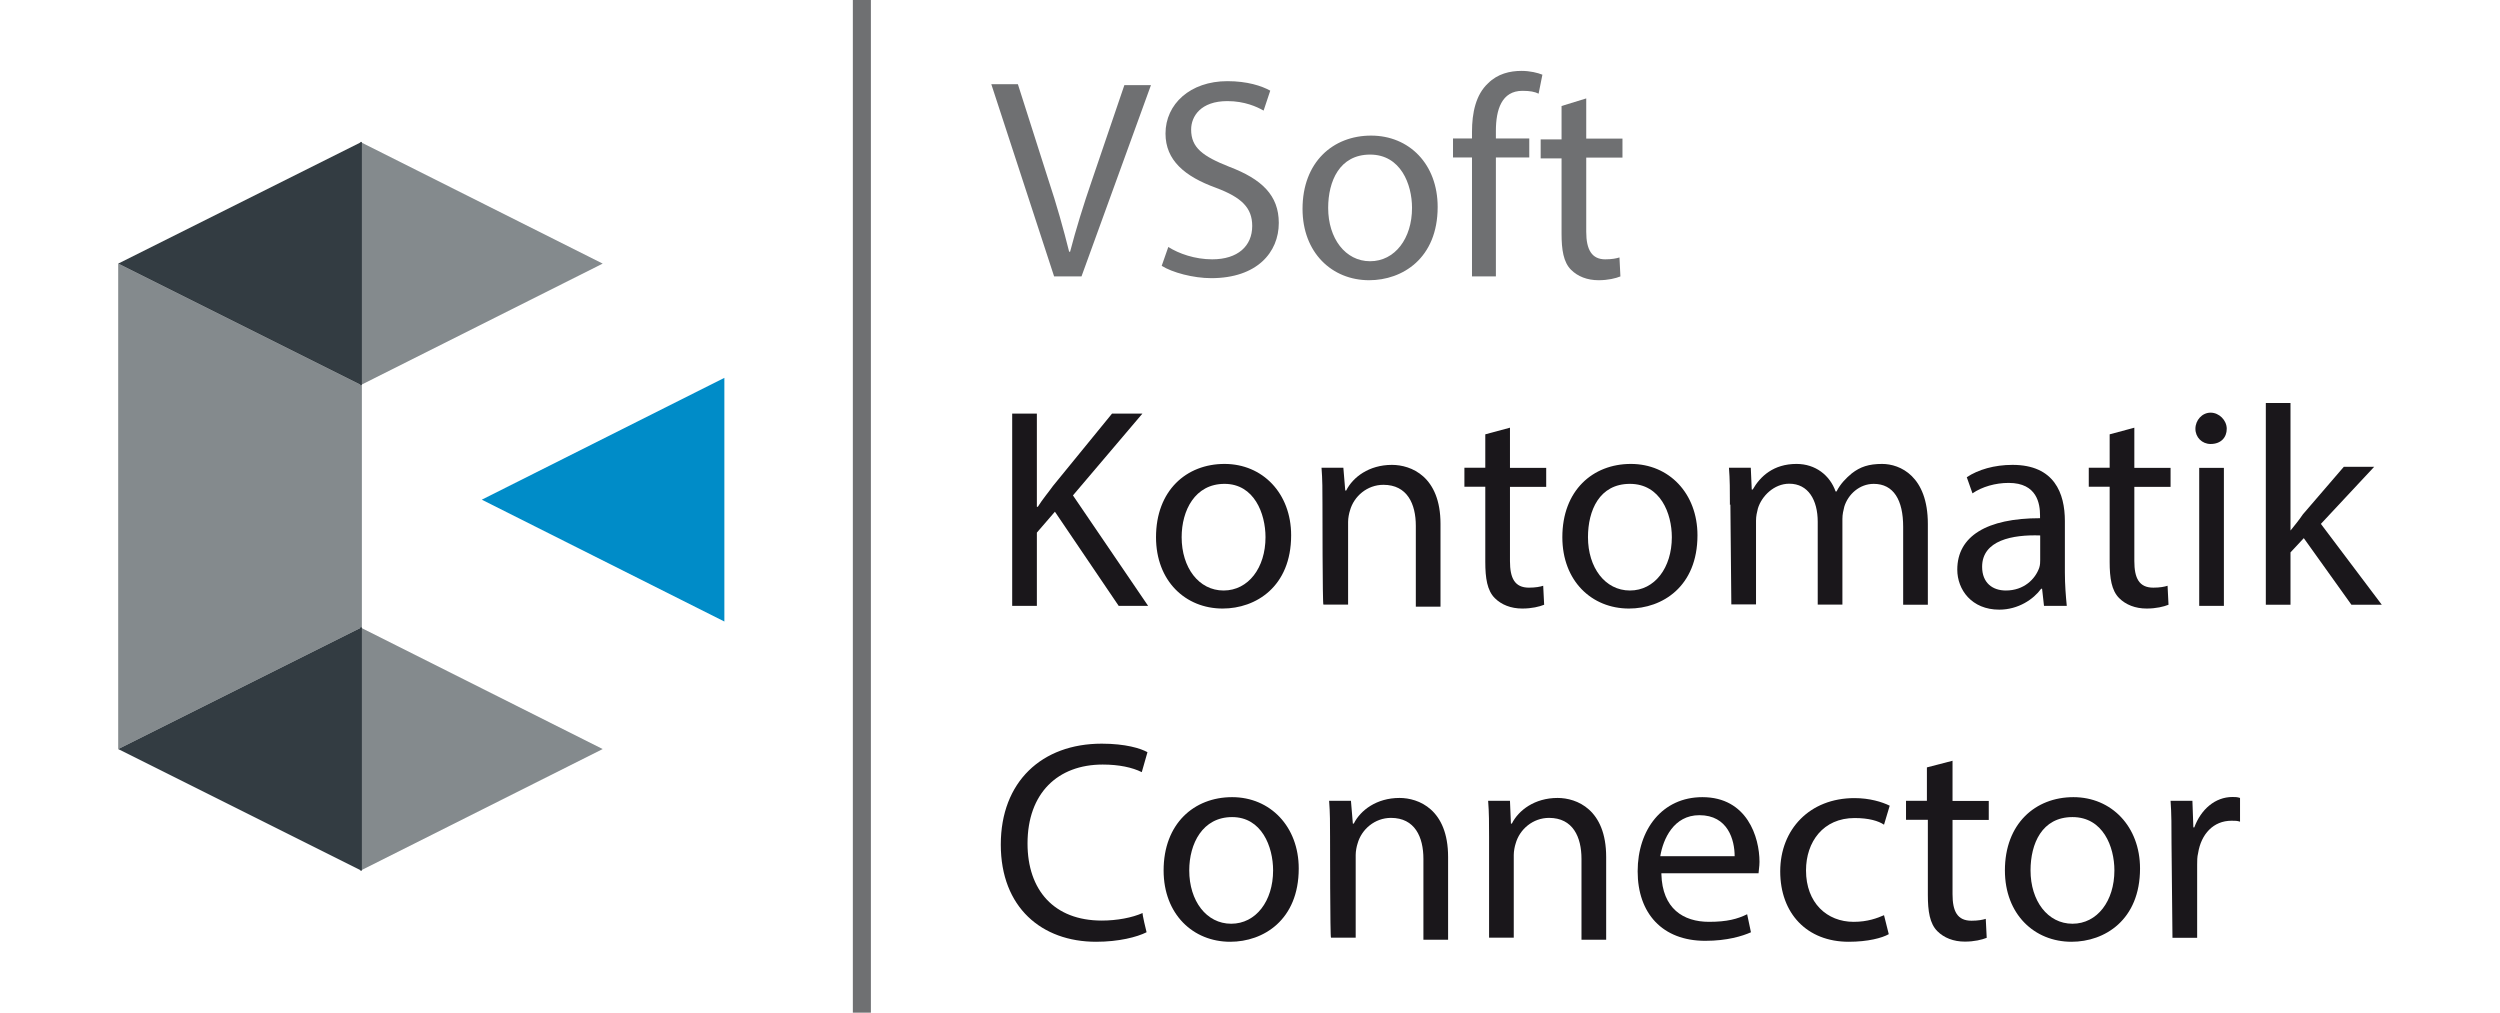 <svg xmlns="http://www.w3.org/2000/svg" id="uuid-2ad465b4-00c6-4d06-9ab3-d747aedb94a8" data-name="Warstwa 1" width="158" height="64" viewBox="0 0 158 64"><defs><style>      .uuid-c4b60d6c-4575-43b0-8e90-8ea640e0310f {        fill: #1a171b;      }      .uuid-f40a8f5a-de8a-417f-9e58-756b7d4b61f0 {        fill: #6f7072;      }      .uuid-8655ebdb-29cd-4c90-911d-b7ed3300892a {        fill: #008cc8;      }      .uuid-bf98ef7a-ad4a-4672-8480-637bdab7480c, .uuid-7a46419a-bf83-4d53-ad0b-891fae72bb35 {        fill: #333c42;      }      .uuid-7a46419a-bf83-4d53-ad0b-891fae72bb35 {        isolation: isolate;        opacity: .6;      }    </style></defs><g id="uuid-63ccc103-5ed8-46d4-be7a-91feb32f6f9d" data-name="uuid-9c9f58ec-77eb-4f85-9fba-231b698d78b2"><rect class="uuid-f40a8f5a-de8a-417f-9e58-756b7d4b61f0" x="53.9" width="1.14" height="64"></rect></g><polygon class="uuid-7a46419a-bf83-4d53-ad0b-891fae72bb35" points="38.09 47.34 22.75 55.04 22.75 39.64 38.09 47.34"></polygon><polygon class="uuid-7a46419a-bf83-4d53-ad0b-891fae72bb35" points="38.09 16.66 22.75 24.36 22.75 8.96 38.09 16.66"></polygon><polygon class="uuid-8655ebdb-29cd-4c90-911d-b7ed3300892a" points="30.45 31.58 45.78 39.28 45.78 23.88 30.45 31.58"></polygon><polygon class="uuid-bf98ef7a-ad4a-4672-8480-637bdab7480c" points="7.47 47.34 22.87 55.04 22.87 39.64 7.47 47.34"></polygon><polygon class="uuid-bf98ef7a-ad4a-4672-8480-637bdab7480c" points="7.47 16.66 22.87 24.36 22.87 8.96 7.47 16.66"></polygon><polygon class="uuid-7a46419a-bf83-4d53-ad0b-891fae72bb35" points="7.47 16.66 7.47 31.94 7.47 32.06 7.47 47.34 22.75 39.7 22.87 39.76 22.87 24.36 7.47 16.66"></polygon><path class="uuid-f40a8f5a-de8a-417f-9e58-756b7d4b61f0" d="M66.62,17.47l-3.97-12.15h1.68l1.92,6.02c.54,1.62,.96,3.13,1.32,4.57h.06c.36-1.38,.84-2.95,1.38-4.51l2.05-6.02h1.68l-4.39,12.09h-1.74Z"></path><path class="uuid-f40a8f5a-de8a-417f-9e58-756b7d4b61f0" d="M73.84,15.61c.66,.42,1.68,.78,2.77,.78,1.62,0,2.53-.84,2.53-2.11,0-1.14-.66-1.8-2.29-2.41-1.98-.72-3.19-1.74-3.19-3.43,0-1.86,1.56-3.31,3.91-3.31,1.26,0,2.17,.3,2.71,.6l-.42,1.26c-.42-.24-1.2-.6-2.29-.6-1.68,0-2.29,.96-2.29,1.8,0,1.14,.72,1.68,2.41,2.35,2.05,.78,3.13,1.8,3.13,3.55,0,1.86-1.38,3.49-4.27,3.49-1.14,0-2.47-.36-3.13-.78l.42-1.2h0Z"></path><path class="uuid-f40a8f5a-de8a-417f-9e58-756b7d4b61f0" d="M90.86,13.08c0,3.25-2.23,4.63-4.33,4.63-2.35,0-4.21-1.74-4.21-4.51,0-2.95,1.92-4.63,4.33-4.63s4.21,1.8,4.21,4.51h0Zm-6.92,.06c0,1.92,1.08,3.37,2.65,3.37s2.65-1.44,2.65-3.37c0-1.5-.72-3.37-2.65-3.37s-2.65,1.68-2.65,3.37Z"></path><path class="uuid-f40a8f5a-de8a-417f-9e58-756b7d4b61f0" d="M93.03,17.47v-7.52h-1.2v-1.2h1.2v-.42c0-1.2,.24-2.35,1.02-3.07,.6-.6,1.38-.78,2.11-.78,.54,0,1.02,.12,1.32,.24l-.24,1.2c-.24-.12-.54-.18-1.02-.18-1.32,0-1.68,1.2-1.68,2.53v.48h2.11v1.2h-2.11v7.52h-1.5Z"></path><path class="uuid-f40a8f5a-de8a-417f-9e58-756b7d4b61f0" d="M100.25,6.23v2.53h2.29v1.2h-2.29v4.69c0,1.14,.36,1.74,1.2,1.74,.42,0,.72-.06,.9-.12l.06,1.2c-.3,.12-.78,.24-1.38,.24-.72,0-1.32-.24-1.74-.66-.48-.48-.6-1.26-.6-2.29v-4.75h-1.32v-1.2h1.32v-2.11l1.56-.48h0Z"></path><g><path class="uuid-c4b60d6c-4575-43b0-8e90-8ea640e0310f" d="M63.97,26.14h1.56v5.89h.06c.3-.48,.66-.9,.96-1.32l3.73-4.57h1.92l-4.39,5.17,4.75,6.98h-1.86l-4.03-5.95-1.14,1.32v4.63h-1.56v-12.15Z"></path><path class="uuid-c4b60d6c-4575-43b0-8e90-8ea640e0310f" d="M81.6,33.83c0,3.25-2.23,4.63-4.33,4.63-2.35,0-4.21-1.74-4.21-4.51,0-2.95,1.92-4.63,4.33-4.63s4.21,1.86,4.21,4.51Zm-6.92,.12c0,1.92,1.08,3.37,2.65,3.37s2.65-1.44,2.65-3.37c0-1.5-.72-3.37-2.59-3.37s-2.71,1.68-2.71,3.37Z"></path></g><path class="uuid-c4b60d6c-4575-43b0-8e90-8ea640e0310f" d="M83.58,31.91c0-.9,0-1.62-.06-2.35h1.38l.12,1.44h.06c.42-.84,1.44-1.62,2.89-1.62,1.2,0,3.07,.72,3.07,3.73v5.23h-1.56v-5.11c0-1.38-.54-2.59-2.05-2.59-1.02,0-1.86,.72-2.11,1.62-.06,.18-.12,.48-.12,.72v5.23h-1.56c-.06,.06-.06-6.32-.06-6.32Z"></path><path class="uuid-c4b60d6c-4575-43b0-8e90-8ea640e0310f" d="M95.43,27.04v2.53h2.29v1.2h-2.29v4.69c0,1.08,.3,1.68,1.2,1.68,.42,0,.72-.06,.9-.12l.06,1.2c-.3,.12-.78,.24-1.38,.24-.72,0-1.32-.24-1.74-.66-.48-.48-.6-1.26-.6-2.29v-4.75h-1.32v-1.2h1.32v-2.11l1.56-.42h0Z"></path><g><path class="uuid-c4b60d6c-4575-43b0-8e90-8ea640e0310f" d="M107.28,33.83c0,3.25-2.23,4.63-4.33,4.63-2.35,0-4.21-1.74-4.21-4.51,0-2.95,1.92-4.63,4.33-4.63s4.21,1.86,4.21,4.51Zm-6.92,.12c0,1.92,1.08,3.37,2.65,3.37s2.65-1.44,2.65-3.37c0-1.5-.72-3.37-2.65-3.37s-2.65,1.68-2.65,3.37Z"></path><path class="uuid-c4b60d6c-4575-43b0-8e90-8ea640e0310f" d="M109.33,31.91c0-.9,0-1.62-.06-2.35h1.38l.06,1.38h.06c.48-.84,1.32-1.62,2.77-1.62,1.2,0,2.11,.72,2.47,1.74h.06c.24-.48,.6-.84,.96-1.14,.54-.42,1.08-.6,1.92-.6,1.14,0,2.89,.78,2.89,3.79v5.11h-1.56v-4.93c0-1.68-.6-2.71-1.86-2.71-.9,0-1.62,.66-1.86,1.44-.06,.24-.12,.48-.12,.78v5.41h-1.56v-5.23c0-1.38-.6-2.41-1.8-2.41-.96,0-1.74,.78-1.98,1.56-.06,.24-.12,.48-.12,.78v5.29h-1.56l-.06-6.32h0Z"></path></g><path class="uuid-c4b60d6c-4575-43b0-8e90-8ea640e0310f" d="M129.18,38.29l-.12-1.08h-.06c-.48,.66-1.44,1.32-2.65,1.32-1.74,0-2.65-1.26-2.65-2.53,0-2.11,1.86-3.25,5.23-3.25v-.18c0-.72-.18-2.05-1.98-2.05-.84,0-1.68,.24-2.29,.66l-.36-1.02c.72-.48,1.74-.78,2.89-.78,2.65,0,3.31,1.8,3.31,3.55v3.25c0,.78,.06,1.5,.12,2.11h-1.44Zm-.24-4.45c-1.74-.06-3.67,.3-3.67,1.98,0,1.02,.66,1.5,1.5,1.5,1.14,0,1.86-.72,2.11-1.44,.06-.18,.06-.36,.06-.48v-1.56Z"></path><g><path class="uuid-c4b60d6c-4575-43b0-8e90-8ea640e0310f" d="M134.89,27.04v2.53h2.29v1.2h-2.29v4.69c0,1.08,.3,1.68,1.2,1.68,.42,0,.72-.06,.9-.12l.06,1.2c-.3,.12-.78,.24-1.38,.24-.72,0-1.32-.24-1.74-.66-.48-.48-.6-1.26-.6-2.29v-4.75h-1.32v-1.2h1.32v-2.11l1.56-.42h0Z"></path><path class="uuid-c4b60d6c-4575-43b0-8e90-8ea640e0310f" d="M140.73,27.1c0,.54-.36,.96-1.02,.96-.54,0-.96-.42-.96-.96s.42-1.02,.96-1.02,1.02,.48,1.02,1.02Zm-1.74,11.19v-8.72h1.56v8.72h-1.56Z"></path><path class="uuid-c4b60d6c-4575-43b0-8e90-8ea640e0310f" d="M144.76,33.53h0c.24-.3,.54-.66,.78-1.02l2.59-3.01h1.92l-3.37,3.61,3.85,5.11h-1.92l-3.01-4.21-.84,.9v3.31h-1.56v-12.75h1.56v8.06h0Z"></path></g><path class="uuid-c4b60d6c-4575-43b0-8e90-8ea640e0310f" d="M72.46,58.92c-.6,.3-1.74,.6-3.19,.6-3.43,0-6.02-2.17-6.02-6.14s2.59-6.38,6.38-6.38c1.5,0,2.47,.3,2.89,.54l-.36,1.26c-.6-.3-1.44-.48-2.47-.48-2.83,0-4.75,1.8-4.75,4.99,0,2.95,1.68,4.87,4.69,4.87,.96,0,1.92-.18,2.59-.48-.06,0,.24,1.2,.24,1.2Z"></path><g><path class="uuid-c4b60d6c-4575-43b0-8e90-8ea640e0310f" d="M82.08,54.89c0,3.25-2.23,4.63-4.33,4.63-2.35,0-4.21-1.74-4.21-4.51,0-2.95,1.92-4.63,4.33-4.63s4.21,1.86,4.21,4.51Zm-6.92,.12c0,1.92,1.08,3.37,2.65,3.37s2.65-1.44,2.65-3.37c0-1.5-.72-3.37-2.59-3.37s-2.71,1.68-2.71,3.37Z"></path><path class="uuid-c4b60d6c-4575-43b0-8e90-8ea640e0310f" d="M84.06,52.96c0-.9,0-1.62-.06-2.35h1.38l.12,1.44h.06c.42-.84,1.44-1.62,2.89-1.62,1.2,0,3.07,.72,3.07,3.73v5.23h-1.56v-5.11c0-1.38-.54-2.59-2.05-2.59-1.02,0-1.86,.72-2.11,1.62-.06,.18-.12,.48-.12,.72v5.23h-1.56c-.06,.06-.06-6.32-.06-6.32Z"></path><path class="uuid-c4b60d6c-4575-43b0-8e90-8ea640e0310f" d="M94.11,52.96c0-.9,0-1.62-.06-2.35h1.38l.06,1.44h.06c.42-.84,1.44-1.62,2.89-1.62,1.2,0,3.07,.72,3.07,3.73v5.23h-1.56v-5.11c0-1.38-.54-2.59-2.05-2.59-1.02,0-1.86,.72-2.11,1.62-.06,.18-.12,.48-.12,.72v5.23h-1.56v-6.32h0Z"></path><path class="uuid-c4b60d6c-4575-43b0-8e90-8ea640e0310f" d="M105,55.25c.06,2.17,1.38,3.01,3.01,3.01,1.14,0,1.8-.18,2.41-.48l.24,1.14c-.54,.24-1.5,.54-2.89,.54-2.71,0-4.27-1.74-4.27-4.39s1.56-4.69,4.09-4.69c2.83,0,3.61,2.53,3.61,4.09,0,.3-.06,.6-.06,.72h-6.14v.06Zm4.63-1.14c0-1.02-.42-2.59-2.23-2.59-1.62,0-2.29,1.5-2.47,2.59h4.69Z"></path></g><path class="uuid-c4b60d6c-4575-43b0-8e90-8ea640e0310f" d="M119.37,59.04c-.42,.24-1.32,.48-2.53,.48-2.65,0-4.33-1.8-4.33-4.45s1.86-4.63,4.69-4.63c.96,0,1.74,.24,2.23,.48l-.36,1.2c-.36-.24-.96-.42-1.86-.42-1.98,0-3.07,1.5-3.07,3.31,0,2.05,1.32,3.25,3.01,3.25,.9,0,1.5-.24,1.92-.42l.3,1.2Z"></path><path class="uuid-c4b60d6c-4575-43b0-8e90-8ea640e0310f" d="M123.4,48.09v2.53h2.29v1.2h-2.29v4.69c0,1.08,.3,1.68,1.2,1.68,.42,0,.72-.06,.9-.12l.06,1.2c-.3,.12-.78,.24-1.38,.24-.72,0-1.32-.24-1.74-.66-.48-.48-.6-1.26-.6-2.29v-4.75h-1.38v-1.2h1.32v-2.11l1.62-.42h0Z"></path><g><path class="uuid-c4b60d6c-4575-43b0-8e90-8ea640e0310f" d="M135.25,54.89c0,3.25-2.23,4.63-4.33,4.63-2.35,0-4.21-1.74-4.21-4.51,0-2.95,1.92-4.63,4.33-4.63s4.21,1.86,4.21,4.51Zm-6.92,.12c0,1.92,1.08,3.37,2.65,3.37s2.65-1.44,2.65-3.37c0-1.5-.72-3.37-2.65-3.37s-2.65,1.68-2.65,3.37Z"></path><path class="uuid-c4b60d6c-4575-43b0-8e90-8ea640e0310f" d="M137.24,53.32c0-1.02,0-1.92-.06-2.71h1.38l.06,1.68h.06c.42-1.14,1.32-1.92,2.41-1.92,.18,0,.3,0,.48,.06v1.5c-.18-.06-.3-.06-.54-.06-1.14,0-1.92,.84-2.11,2.05-.06,.24-.06,.48-.06,.72v4.63h-1.56l-.06-5.95h0Z"></path></g></svg>